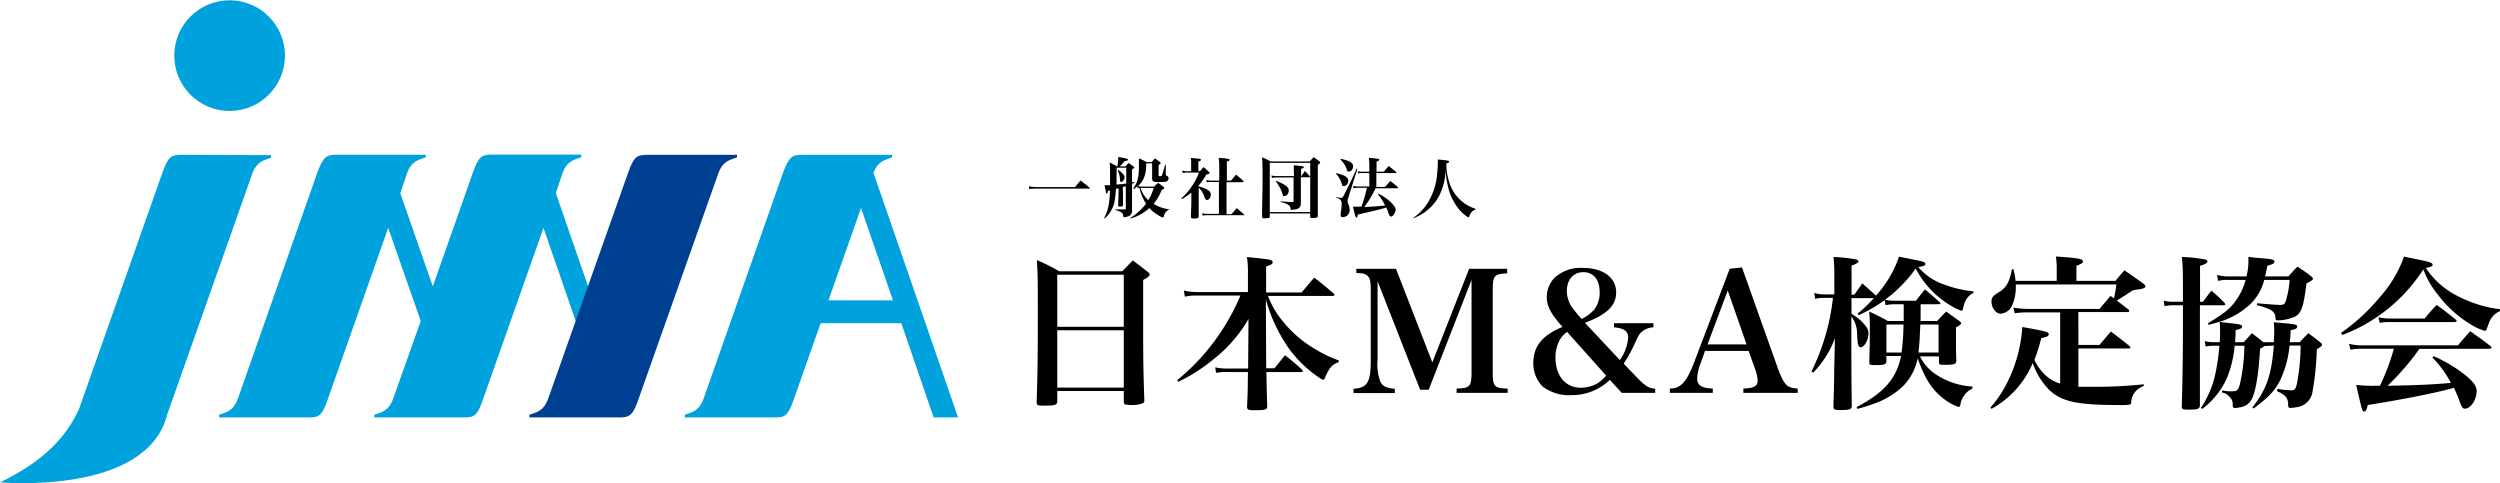 <svg xmlns="http://www.w3.org/2000/svg" viewBox="0 0 384.46 74.26" width="384px"><defs><style>.cls-1{fill:#00a2de;}.cls-2{fill:#004093;}</style></defs><g id="レイヤー_2" data-name="レイヤー 2"><g id="レイヤー_1-2" data-name="レイヤー 1"><path class="cls-1" d="M27.91,23.76c-1.63,0-2.07.32-2.95,2.8h0L12.16,62.83C10,67.67,6,71.25,0,74.13c0,0,22.54,2.07,25.7-10.39h0l13.07-37c.75-2.09,1.93-2.13,2.91-2.53l0-.4Z"/><circle class="cls-1" cx="35.31" cy="8.51" r="8.51"/><path class="cls-1" d="M143.57,64.14h3.76l-13-37.59c.74-1.94,1.89-2,2.85-2.39l0-.4H123.4c-1.63,0-2.07.32-3,2.8h0L108.22,61.21c-.74,2.09-1.92,2.13-2.9,2.53l0,.4h14.18c1.22,0,1.7-.44,2.39-2.26l4.31-12.22h12.41Zm-16.16-18,5-14.2,4.91,14.2Z"/><path class="cls-1" d="M85.48,29.66l1-3c.74-2.09,1.92-2.13,2.91-2.53l0-.4H75.65c-1.62,0-2.07.32-2.94,2.8h0L66.56,44l-5-14.32,1-3c.74-2.09,1.92-2.13,2.91-2.53l0-.4H51.78c-1.63,0-2.07.32-3,2.8h0L36.6,61.21c-.74,2.09-1.92,2.13-2.9,2.53l0,.4H47.84c1.22,0,1.69-.44,2.38-2.26L59.7,35l5,14.33L60.48,61.21c-.74,2.09-1.92,2.13-2.91,2.53l0,.4H71.71c1.22,0,1.7-.44,2.39-2.26L83.58,35l8.24,23.84V57.36h3.24Z"/><path class="cls-2" d="M113.34,23.76l0,.4c-1,.4-2.16.44-2.9,2.53L98,61.88c-.69,1.82-1.16,2.21-2.38,2.26H81.41l0-.4c1-.4,2.17-.44,2.91-2.53L96.58,26.56h0c.88-2.48,1.32-2.8,3-2.8Z"/><path d="M162.59,61.65c0,.59-.36.69-2.12.69-.92,0-1.05-.08-1.05-.61.15-4.55.18-7.3.18-13.12,0-5.23,0-6.48-.15-8.65a26,26,0,0,1,3.42,1.71h9.72L174.2,40c1,.74,1.32,1,2.24,1.71.26.2.36.33.36.48s-.21.41-1,.82l0,4.08c0,7.63,0,9.29.18,14.32,0,.3,0,.43-.18.54a4.38,4.38,0,0,1-1.91.28c-.87,0-1.07-.08-1.07-.49V60.09H162.59Zm10.23-19.44H162.59v8h10.23Zm-10.23,8.54v8.81h10.23V50.75Z"/><path d="M195,45.47a14.15,14.15,0,0,0,1.3,2.58,18.34,18.34,0,0,0,6.2,5.74,17.63,17.63,0,0,0,3.37,1.58v.28a2.61,2.61,0,0,0-1.53,1.23,8.35,8.35,0,0,0-.56,1.12c-.11.26-.21.36-.31.36s-.38-.16-1-.61A18.06,18.06,0,0,1,197,51.62,23.5,23.5,0,0,1,194.67,46l.05,10.59H196l1.61-2a31.67,31.67,0,0,1,2.6,2.2c.1.1.15.17.15.23s-.13.15-.25.15h-5.36c.08,3.88.08,3.88.13,5.23,0,.56-.23.64-2,.64-.94,0-1.07-.08-1.1-.54.08-1.89.11-2.32.13-5.33h-3.32a6.76,6.76,0,0,0-1.58.13l-.13-.85a8,8,0,0,0,1.71.18h3.35L192,49a21.36,21.36,0,0,1-5.13,6,27.26,27.26,0,0,1-5.67,3.67l-.17-.25a33.22,33.22,0,0,0,6.73-7.43,33.74,33.74,0,0,0,3-5.59H184a7.93,7.93,0,0,0-1.79.18l-.15-.94a9.13,9.13,0,0,0,1.94.23h7.91V42.13a16.19,16.19,0,0,0-.15-2.66c.82.11,1.48.16,1.89.21,1.73.18,2.06.28,2.06.59s-.25.4-1,.66v4h5.46c.84-1,1.1-1.33,1.94-2.28,1.3,1,1.71,1.36,3,2.45.07.11.13.16.13.21s-.13.15-.26.15Z"/><path d="M211.85,55.3a7.57,7.57,0,0,0,.46,3.44c.41.66.92.89,2.19,1v.66h-6.35v-.66c2.14-.13,2.65-1,2.65-4.41V44.55c0-1.37-.13-1.89-.56-2.22s-.66-.35-1.66-.38v-.66h6.1l5.59,14.39,5.66-14.39h5.85V42c-2,.08-2.22.31-2.22,2.68V57.08c0,2.32.2,2.58,2.29,2.63v.66H224v-.66c2.07-.05,2.3-.31,2.3-2.63V43l-6.59,16.89h-1.32L211.85,43.2Z"/><path d="M254.27,49.66v.63a2.92,2.92,0,0,0-1.76.67c-.44.38-.49.48-1.38,2.4a22.15,22.15,0,0,1-1.43,2.52l1.84,1.92c1.48,1.55,2,1.86,3,1.94v.63h-5.15l-1.82-2a8.37,8.37,0,0,1-6,2.35,6.57,6.57,0,0,1-4.36-1.35,5,5,0,0,1-1.41-3.6c0-2.55,1.38-4.26,4.49-5.54-1.78-2-2.42-3.16-2.42-4.62A4.29,4.29,0,0,1,239,42.74a5.88,5.88,0,0,1,4.46-1.58c3.09,0,5.08,1.48,5.08,3.78,0,2-1.43,3.39-4.8,4.66l5.36,5.72a6.62,6.62,0,0,0,1.28-3.44c0-1-.59-1.43-2.17-1.59v-.63ZM241,51a4.13,4.13,0,0,0-1,1,5.44,5.44,0,0,0-.79,2.94c0,2.81,1.53,4.64,3.9,4.64a5.34,5.34,0,0,0,2.5-.64A6,6,0,0,0,247,57.72Zm4-3.22a4.18,4.18,0,0,0,1-2.88c0-1.94-.94-3.09-2.5-3.09s-2.55,1.18-2.55,2.94A4.53,4.53,0,0,0,242,47.54,15.7,15.7,0,0,0,243.24,49,6.15,6.15,0,0,0,245,47.74Z"/><path d="M261.52,55.86A6.83,6.83,0,0,0,261,58.2c0,1,.71,1.46,2.4,1.51v.66H256.8v-.66c1.66,0,2.57-1,3.72-4L266,41.29l1.89-.21,5.56,15.64c.59,1.59,1.07,2.4,1.66,2.71a4.07,4.07,0,0,0,1.35.28v.66H268.1v-.66c1.61-.05,2.2-.38,2.2-1.22v-.08a6.94,6.94,0,0,0-.39-1.69l-1-2.8h-6.71Zm4.18-11.23-3.11,8.29h6Z"/><path d="M295.36,46.75c0,2,0,2,0,2.57h2.53c.61-.63.79-.84,1.4-1.45.87.61,1.13.82,2,1.43.2.18.31.28.31.38s-.21.33-.8.61V52c0,1.33,0,1.94.05,3.4,0,.56-.3.66-1.78.66-.79,0-.89,0-.89-.54v-.76h-2.91a6.84,6.84,0,0,0,2.11,2.55,11.35,11.35,0,0,0,5.95,2.09v.31a3.29,3.29,0,0,0-1.84,2.42c-.07.31-.15.41-.28.41a7.5,7.5,0,0,1-2.22-1.2c-1.89-1.43-3-3.21-4.08-6.27a8.54,8.54,0,0,1-2.09,4.1A11.9,11.9,0,0,1,288.27,62a27.54,27.54,0,0,1-2.63.84l-.13-.28c4.29-2.25,6.15-4.42,6.84-7.86H290.1v.74c0,.56-.28.66-1.68.66-.87,0-.95,0-.95-.51.06-2.47.08-3.24.08-4.72s0-1.84-.1-3a31.85,31.85,0,0,1,2.86,1.45h2.45v-.86c0-.26,0-.39,0-1.71h-1.48a5.16,5.16,0,0,0-1.3.15l-.15-.79a23,23,0,0,1-4,2.32l-.15-.23a25.59,25.59,0,0,0,2.5-2.4h-3.45v2.4a12,12,0,0,1,1.23.89c1,.9,1.38,1.46,1.38,2.15,0,1-.64,2.12-1.2,2.12-.16,0-.28-.11-.36-.31s-.1-.18-.2-2a4.35,4.35,0,0,0-.87-2.43c0,7.89,0,10,.07,13.68,0,.61-.28.71-1.83.71-.79,0-1-.07-1-.53.05-1.74.05-1.74.11-4.09,0-1.27,0-1.27.07-3.93l.05-2.47a15.41,15.41,0,0,1-3.34,5.28l-.26-.2a33.93,33.93,0,0,0,3.3-11.31h-1.46a4.86,4.86,0,0,0-1.27.16L279,45a5.25,5.25,0,0,0,1.45.23h1.64V42.13a23.8,23.8,0,0,0-.13-2.66,24.2,24.2,0,0,1,3.52.39c.23.07.33.18.33.3s-.23.34-1.07.64v4.47h.43l1.23-1.74,2.09,1.89a17.11,17.11,0,0,0,3.55-6c.81.18,1.43.28,1.83.38,1.92.36,2.22.46,2.22.74s-.25.33-1.09.49a9.08,9.08,0,0,0,4.11,2.73,17.77,17.77,0,0,0,4.38,1V45a2.67,2.67,0,0,0-1.17,1.1,4.87,4.87,0,0,0-.41,1.22c-.05.31-.13.41-.3.41s0,0-.74-.3a14.22,14.22,0,0,1-6.26-6.18,21.3,21.3,0,0,1-4.72,4.8,6,6,0,0,0,1.38.15h3.37c.59-.74.76-1,1.4-1.73,1,.84,1.3,1.09,2.22,1.94.1.1.16.15.16.2s-.11.13-.26.13Zm-2.93,7.42a35.65,35.65,0,0,0,.3-4.31H290.1v4.31Zm5.69,0V49.86h-2.81c-.08,2-.1,2.65-.28,4.31Z"/><path d="M325.32,43.15c.59-.72.77-.92,1.38-1.63,1.28.89,1.69,1.17,3,2.11.15.16.23.23.23.36s-.08.18-.21.26a2.51,2.51,0,0,1-.63.18c-.62.07-1,.15-1.05.15-.43.28-.49.3-.94.61s-.44.26-1.13.72a5.1,5.1,0,0,0-.43.28c.76.56.89.68,1.79,1.37a.57.57,0,0,1,.12.18.22.22,0,0,1-.23.21h-7.6V53h3.24c.59-.68,1.17-1.37,1.76-2.06,1.25.94,1.66,1.25,2.91,2.27.05.08.1.13.1.18a.18.18,0,0,1-.18.15h-7.83v5.9c.94,0,1.5,0,2.5,0a69.11,69.11,0,0,0,7.55-.39l0,.28a2.74,2.74,0,0,0-1.92,2.45c0,.23-.1.34-.2.39a9.6,9.6,0,0,1-1.86.07c-6.2,0-8.6-.51-10.52-2.29a10.89,10.89,0,0,1-2.57-4.16,14.13,14.13,0,0,1-2.1,3.49,14.53,14.53,0,0,1-4.23,3.55l-.18-.2a17.72,17.72,0,0,0,2.71-4.09A22.19,22.19,0,0,0,311,50.24c3.55.64,4.06.77,4.06,1.1s-.34.46-1.15.61a26.88,26.88,0,0,1-1.05,3.35,7.78,7.78,0,0,0,1.71,2.37,5.7,5.7,0,0,0,2.25,1.27V48h-5.08a14.38,14.38,0,0,0-1.91.12l-.21-.86a15.35,15.35,0,0,0,2.14.2h11.11l1.7-2,.52.38a21.53,21.53,0,0,0,.38-2.14H310a4.75,4.75,0,0,1,0,.48A6.79,6.79,0,0,1,309.4,47a2.13,2.13,0,0,1-1.71,1.2c-.76,0-1.43-.89-1.43-1.89,0-.58.18-.81,1.05-1.37a3.47,3.47,0,0,0,1.63-1.87,9.49,9.49,0,0,0,.46-1.71h.23a10,10,0,0,1,.33,1.79h6.33V41.47a12.5,12.5,0,0,0-.13-2.07c3.65.25,4.16.36,4.16.79,0,.2-.2.33-1,.64v2.32Z"/><path d="M338.78,46.36c.64-.86.64-.86,1.3-1.71.94.82,1.2,1.05,2,1.87a.5.5,0,0,1,.13.23c0,.1-.1.15-.31.15h-3.59V62.19c0,.66-.26.76-1.79.76-.89,0-1-.08-1-.56.1-2.86.18-8,.18-12.2V46.9h-1.56a5.32,5.32,0,0,0-1.27.15l-.13-.86a5.66,5.66,0,0,0,1.38.17h1.58c0-5.1,0-5.1-.16-6.89a23.69,23.69,0,0,1,3.58.39c.23.07.35.18.35.33s-.3.41-1.14.64v5.53Zm9.44,6.82a3,3,0,0,1-.66.41c-.23,4.21-.74,7-1.43,8a2.32,2.32,0,0,1-1.69,1,2.51,2.51,0,0,1-.71.11c-.28,0-.36-.11-.38-.46a1.43,1.43,0,0,0-.44-1.2,1.86,1.86,0,0,0-1.2-.72l0-.3a5.39,5.39,0,0,1,.79.1,9,9,0,0,0,.94,0c.54,0,.75-.2,1-1a28.12,28.12,0,0,0,.71-6h-1.5a16.48,16.48,0,0,1-1.3,5.23,12.18,12.18,0,0,1-3.68,4.49l-.2-.15a15.32,15.32,0,0,0,2.24-5.36,30.28,30.28,0,0,0,.59-4.21h-.94a5.69,5.69,0,0,0-1.18.13l-.12-.85a4.58,4.58,0,0,0,1.3.18h1c.05-.71.05-1.07.05-1.53s0-.82-.05-1.58c.69.07,1.2.15,1.53.18,1.55.15,1.91.25,1.91.53s-.28.36-1,.54c0,.92-.05,1.3-.08,1.86h1.33c.56-.61.71-.79,1.27-1.38.74.57.85.64,1.74,1.38h1.63c0-.71.05-1.1.05-1.58a11.82,11.82,0,0,0-.07-1.48c3.41.28,3.59.31,3.59.66s-.3.39-1,.56c0,.9-.08,1.31-.13,1.84h1.53c.56-.61.74-.79,1.33-1.38.79.59,1.05.77,1.84,1.41.17.15.25.25.25.38s-.18.33-.79.66a43,43,0,0,1-.64,6.41,2.82,2.82,0,0,1-2.37,2.5,9.35,9.35,0,0,1-1.05.13c-.25,0-.35-.11-.35-.46,0-1.07-.36-1.51-1.71-2.12l.05-.33c.25,0,.25,0,1,.13.25,0,1,.07,1.17.07.49,0,.64-.18.84-1a32.86,32.86,0,0,0,.57-5.89H352.1a16,16,0,0,1-1.53,5.51c-.82,1.53-1.71,2.45-4,4.18l-.18-.17c2.22-2.86,2.93-5,3.29-9.52Zm3.7-10.72c.59-.66.77-.87,1.38-1.5a24.18,24.18,0,0,1,2.14,1.5c.18.18.26.28.26.38s-.23.34-1,.69c-.44,3.52-.74,4.49-1.69,5.08a6.72,6.72,0,0,1-2.7.61c-.31,0-.36,0-.38-.46-.08-.91-.56-1.25-2.84-1.89l0-.28c1.43.13,3.11.26,3.55.26s.69-.1.84-.51A13.39,13.39,0,0,0,352.1,43h-3.9a7.84,7.84,0,0,1-2.53,4.08,12.27,12.27,0,0,1-3.6,2.12c-.56.2-1.25.4-2.4.71l-.12-.25c2.62-1.56,3.62-2.4,4.56-3.88A9.33,9.33,0,0,0,345.34,43h-2.78a6.07,6.07,0,0,0-1.46.15l-.15-.92a6.57,6.57,0,0,0,1.61.23h2.91a9.2,9.2,0,0,0,.3-2.22c0-.1,0-.43,0-.77.81.08,1.43.16,1.83.18,1.74.13,2.17.23,2.17.54s-.28.38-1.09.64c-.16.79-.21,1.12-.34,1.63Z"/><path d="M360,51.16A30.39,30.39,0,0,0,366,45.63a18.83,18.83,0,0,0,3.7-6.21l2,.41c1.84.36,2.4.54,2.4.82s-.21.33-1.05.51a12.72,12.72,0,0,0,5.13,4.44,19,19,0,0,0,6.3,1.91v.28a3.07,3.07,0,0,0-1.73,1.87c-.1.23-.23.63-.31.84s-.15.33-.3.33a8,8,0,0,1-2.2-1,18,18,0,0,1-5.08-4.62,13.45,13.45,0,0,1-2.19-3.83,25.49,25.49,0,0,1-12.43,10.08Zm12.07,2.45a40.16,40.16,0,0,1-4.9,5.67c4.75-.08,7.15-.21,9.73-.44a15.65,15.65,0,0,0-2.84-3.9l.21-.21A22.66,22.66,0,0,1,379,57.54c1.33,1.07,1.87,1.79,1.87,2.55,0,1.33-.92,2.71-1.79,2.71-.33,0-.43-.13-.71-.79a23.63,23.63,0,0,0-1-2.43l-.59.18c-2.6.69-7.45,1.66-12.66,2.48-.18.76-.3,1-.56,1s-.28,0-1.22-4.09a23,23,0,0,0,2.88.13H366a36.08,36.08,0,0,0,2.14-5.69h-5.1a7.63,7.63,0,0,0-1.58.15l-.21-.91a7.68,7.68,0,0,0,1.87.23H378c.82-1,1.07-1.25,1.89-2.17,1.38,1,1.81,1.25,3.11,2.29a.35.35,0,0,1,.16.23c0,.1-.13.18-.28.18Zm-6.3-4.87a8.27,8.27,0,0,0,1.89.2h5.21c.79-.94,1-1.22,1.86-2.09,1.25.92,1.63,1.22,2.88,2.22.13.1.18.18.18.25s-.1.16-.31.16h-10a9,9,0,0,0-1.53.12Z"/><path d="M158.24,28.61a6.67,6.67,0,0,0,1.29.11h5.81c.35-.45.46-.59.84-1,.61.47.8.61,1.38,1.1,0,0,.05.06.05.08s0,.06-.12.06h-8a8.92,8.92,0,0,0-1.22.07Z"/><path d="M172.7,29.79c0,.42,0,.76,0,1v.7c0,.18-.07.21-.4.23h-.17c-.12,0-.17,0-.17-.16,0-.57.05-1.24.05-1.76v-.9l-.4.12a13.31,13.31,0,0,1-.26,2.16,4.8,4.8,0,0,1-1.46,2.36l-.09-.06a6.93,6.93,0,0,0,.75-2.36,12.7,12.7,0,0,0,.14-1.88l-.32.07c0,.27-.08.39-.17.39s-.09,0-.11-.14-.16-.72-.23-1.12c.39,0,.55,0,.85,0v-.88c0-1.48,0-2-.06-2.62.51.25.67.34,1.13.6h.05a8.23,8.23,0,0,0,.14-1.45c1.41.26,1.48.28,1.48.42s-.14.17-.48.21c-.37.42-.37.42-.76.82h.87l.48-.52c.34.22.43.29.74.52.08.06.12.11.12.17s0,.09-.33.3v2l.41-.07v.11l-.41.18v2c0,.14,0,.45,0,.89s0,.46,0,1.2a.85.85,0,0,1-.49.86,1.66,1.66,0,0,1-.72.17c-.08,0-.11,0-.12-.1-.08-.57-.25-.7-1.24-1v-.09l.78,0,.63,0c.17,0,.2,0,.2-.14V28.59a3.75,3.75,0,0,1-.46.14Zm-1-1.45c.81-.07,1.12-.1,1.5-.16V25.75h-1.48Zm.25-2.26a3,3,0,0,1,.7.59.75.75,0,0,1,.29.56c0,.31-.29.7-.51.7s-.17-.09-.19-.35a3.68,3.68,0,0,0-.36-1.43Zm7.77,6.15a1.38,1.38,0,0,0-.75,1c0,.13-.07.16-.14.16a1.38,1.38,0,0,1-.56-.25,5.9,5.9,0,0,1-1.52-1.19,6.9,6.9,0,0,1-2.92,1.61l0-.09a9.53,9.53,0,0,0,2.42-2.19,6.57,6.57,0,0,1-1-2.4l-.27,0-.07-.28a5.82,5.82,0,0,1-.56.44l-.08-.09c.7-1,.88-1.75.88-3.64,0-.3,0-.58,0-1a12.9,12.9,0,0,1,1.18.57h.8a5.27,5.27,0,0,1,.49-.57c.32.23.41.3.73.55.11.1.15.15.15.2s-.07.14-.33.26v1.55c0,.14,0,.17.24.17s.22,0,.27-.13.11-.3.19-.56c0,0,.06-.21.17-.57.05-.17.09-.33.14-.49h.1l0,1.37c0,.21,0,.27.11.31s.19.08.23.14a.52.52,0,0,1-.34.79,7.79,7.79,0,0,1-1.1.05c-.84,0-1-.08-1-.61V25.07h-.93a5.07,5.07,0,0,1-.41,2.42,4,4,0,0,1-.84,1.09,2.43,2.43,0,0,0,.66.07h1.84a6.43,6.43,0,0,1,.6-.57c.37.26.49.34.82.61.1.07.14.11.14.17s0,.11-.4.28a7.75,7.75,0,0,1-1.25,2.17,5.88,5.88,0,0,0,2.4.83Zm-4.32-3.37a4.36,4.36,0,0,0,1.18,1.88,6.37,6.37,0,0,0,.83-1.88h-2Z"/><path d="M184.31,28.61a5.17,5.17,0,0,1,.89.29c.71.3,1,.56,1,1s-.3.81-.6.81c-.14,0-.22-.1-.35-.41a3.36,3.36,0,0,0-.91-1.48V31c0,1.05,0,1.62,0,2.27,0,.1,0,.14-.09.18a1.34,1.34,0,0,1-.65.11c-.35,0-.44-.05-.45-.23,0-.83.06-1.79.06-2.25V29.58a10.83,10.83,0,0,1-1.45,1l-.08-.13a9.36,9.36,0,0,0,1.56-1.78,9.15,9.15,0,0,0,1.15-2.17h-1.83a3.3,3.3,0,0,0-.69.05l-.07-.37a2.43,2.43,0,0,0,.77.11h.61V25.1a4.71,4.71,0,0,0-.06-.86c1.51.14,1.57.16,1.57.29s-.09.15-.4.27v1.47h.27a7.72,7.72,0,0,1,.53-.61c.38.32.49.42.84.74.09.1.11.13.11.16s-.09.15-.52.23a11.18,11.18,0,0,1-1.2,1.71Zm2-.67a3.16,3.16,0,0,0-.73.06l-.07-.36a3,3,0,0,0,.8.09h1.19V25.59a10.24,10.24,0,0,0-.08-1.36l.78.06c.71.07.91.12.91.24s-.13.17-.44.28v2.92h.64l.77-.92a13.4,13.4,0,0,1,1.15,1,.14.14,0,0,1,0,.09s0,.07-.1.07h-2.51v4.93h.75l.82-.94c.5.42.65.55,1.14,1,0,0,.06.06.06.09s0,0-.11,0h-5.52a3.92,3.92,0,0,0-.82.06l-.08-.36a3.48,3.48,0,0,0,.89.09h1.7V27.94Z"/><path d="M195.27,33.25c0,.13,0,.18-.14.21a3.88,3.88,0,0,1-.73.07c-.24,0-.3-.05-.31-.24,0-2.45.07-3.64.07-5.3s0-2.84-.07-3.84a8.84,8.84,0,0,1,1.31.64h6c.27-.3.35-.39.62-.66a10.57,10.57,0,0,1,.88.65c.09.07.12.13.12.18s-.08.19-.36.35V26c0,3.81,0,5.32,0,7.12a.3.3,0,0,1-.07.24,1.55,1.55,0,0,1-.71.12c-.33,0-.39,0-.4-.26v-.44h-6.22Zm0-.68h6.22V25h-6.22Zm3.7-6.24c0-.32,0-.52,0-.95,1.34.11,1.53.14,1.53.28s-.11.17-.41.26V27h.07c.23-.33.23-.33.5-.75.36.35.46.47.78.82a.31.31,0,0,1,0,.09s0,.06-.09.06h-1.3v2.38c0,.3,0,.59,0,.87s0,.41,0,.74a.86.86,0,0,1-.78.93,3.72,3.72,0,0,1-.65.08c-.11,0-.13,0-.15-.19a.74.74,0,0,0-.3-.53,3.32,3.32,0,0,0-1.23-.47v-.12c.87.08,1.1.09,1.81.11.15,0,.18,0,.18-.16V27.25h-2.58a3.45,3.45,0,0,0-.75.06l-.07-.37a3.62,3.62,0,0,0,.83.09H199Zm-2.69,1.46c1.37.53,1.91.94,1.91,1.45s-.36.86-.67.86-.2-.05-.33-.45a5.71,5.71,0,0,0-1-1.8Z"/><path d="M205.5,26.58c1.34.34,1.84.66,1.84,1.16s-.35.83-.67.83-.22-.06-.38-.51a3.75,3.75,0,0,0-.83-1.38Zm0,3.68a4.1,4.1,0,0,0,.76.12c.14,0,.23-.08.36-.31s.61-1.21,1-2,.61-1.31,1-2.17l.13,0-1.37,4.36a2.35,2.35,0,0,0-.14.65,1.31,1.31,0,0,0,.09.38,2.61,2.61,0,0,1,.23.91,1.11,1.11,0,0,1-1.06,1.16.28.28,0,0,1-.32-.29,1.55,1.55,0,0,1,0-.34,9.87,9.87,0,0,0,.15-1.4.93.93,0,0,0-.21-.66,1.63,1.63,0,0,0-.63-.33Zm.66-5.89c1.45.33,1.92.62,1.92,1.15s-.34.81-.64.81-.23-.07-.32-.3a4.2,4.2,0,0,0-1-1.58ZM213,28.7l.81-.91a14.47,14.47,0,0,1,1.15.95c0,.05.06.08.06.1s-.05.07-.11.07h-3.37a18,18,0,0,1-.88,1.63,14.49,14.49,0,0,1-.86,1.25c1.32-.06,2.26-.13,3.2-.23a7.64,7.64,0,0,0-1.09-1.72l.09-.09a7.59,7.59,0,0,1,2,1.42c.44.46.62.75.62,1,0,.5-.38,1.08-.72,1.08-.15,0-.24-.13-.37-.51a5.74,5.74,0,0,0-.34-.87c-1.08.32-1.09.32-4.4,1.09,0,.32-.1.45-.2.45s-.18-.19-.53-1.67c.42,0,.59,0,.84,0h.46a20.87,20.87,0,0,0,.85-2.9h-1.42a3.39,3.39,0,0,0-.64.06l-.07-.36a2.66,2.66,0,0,0,.71.09h1.79V26.57h-1.14a2.08,2.08,0,0,0-.57.06l-.06-.35a2.49,2.49,0,0,0,.64.08h1.13v-.89a8.79,8.79,0,0,0-.08-1.24,13,13,0,0,1,1.49.17c.09,0,.13.07.13.13s-.06.13-.43.29v1.54h1.12c.32-.39.43-.51.75-.87.51.39.66.5,1.14.92,0,.05.06.07.06.1s0,.06-.1.06h-3V28.7Z"/><path d="M217.35,33.45a7.85,7.85,0,0,0,2.6-3A10,10,0,0,0,221,26.81c.06-.54.11-1.29.11-1.75,0-.2,0-.31,0-.58l.82.08c.72.08.93.13.93.26s-.1.14-.43.26c0,.16,0,.28,0,.36a8.58,8.58,0,0,0,.4,2.39A6.18,6.18,0,0,0,225,31.07a6.09,6.09,0,0,0,1.94,1v.1c-.52.18-.74.42-1,1.08,0,.11-.08.14-.13.14A5.38,5.38,0,0,1,224.26,32a8.37,8.37,0,0,1-1.56-3.27,14,14,0,0,1-.4-2.7,9.24,9.24,0,0,1-.84,3.75,7.24,7.24,0,0,1-2.75,3.07,10.24,10.24,0,0,1-1.31.66Z"/></g></g></svg>